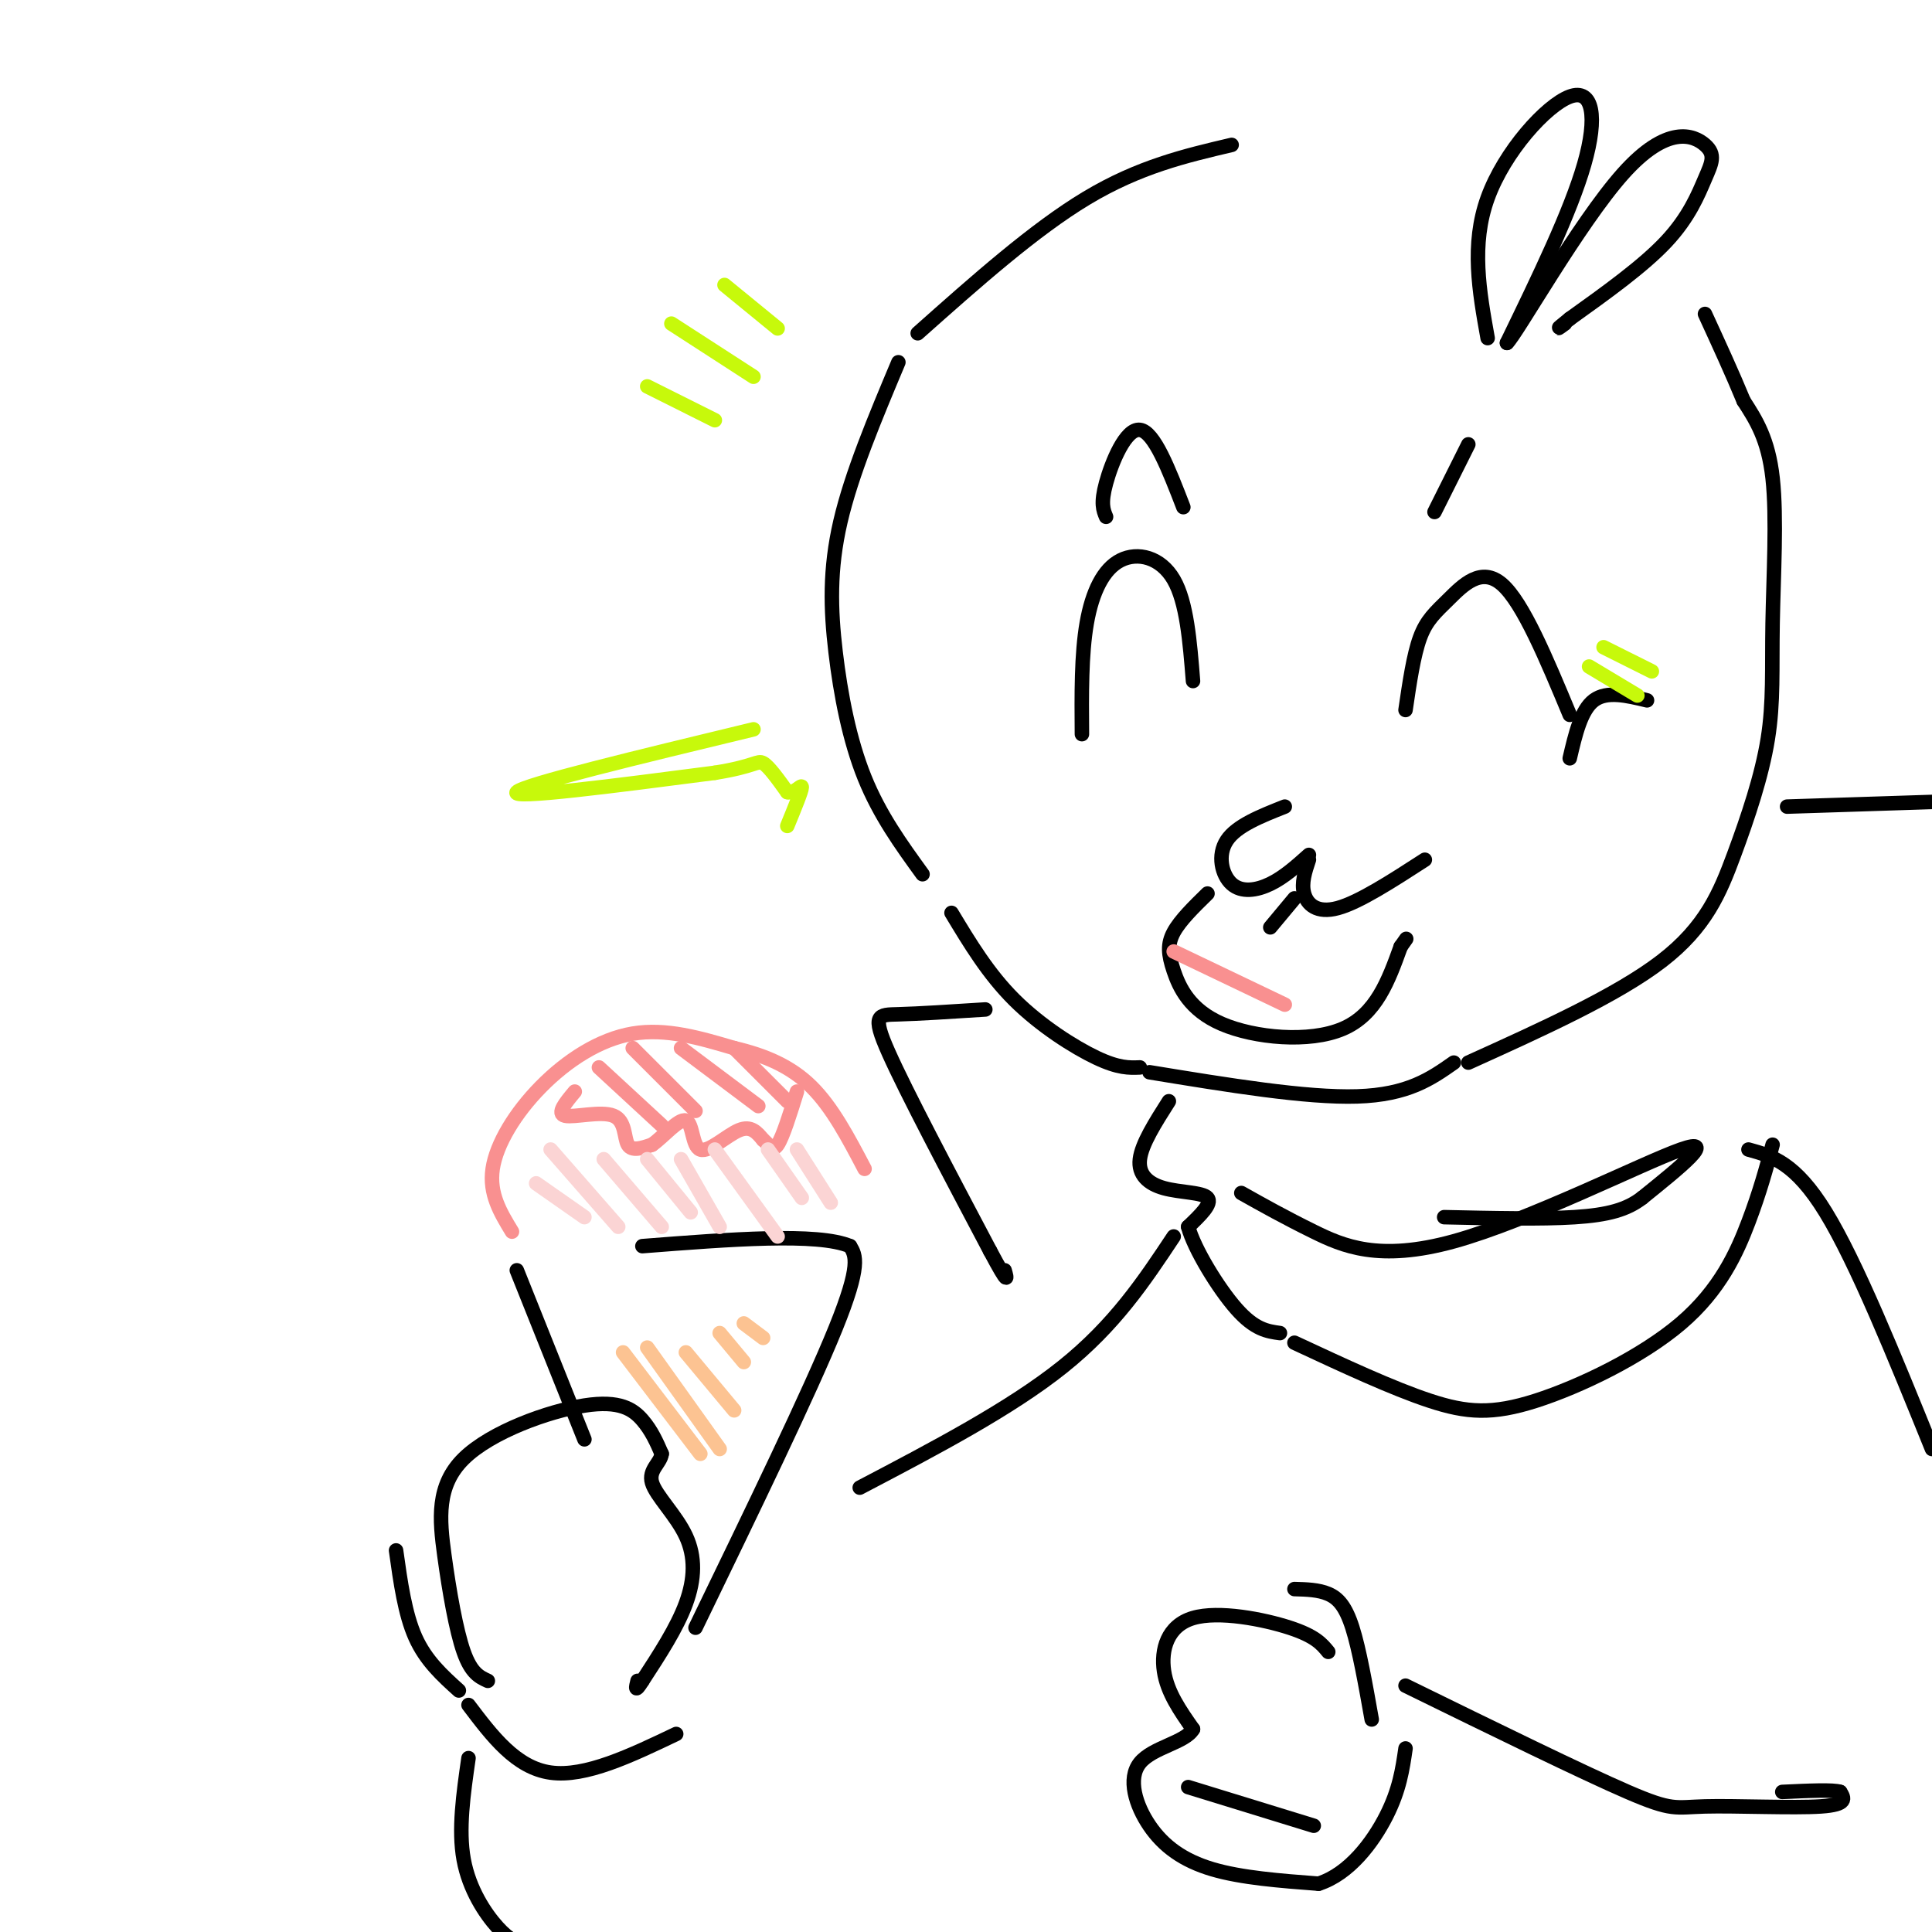 <svg viewBox='0 0 400 400' version='1.1' xmlns='http://www.w3.org/2000/svg' xmlns:xlink='http://www.w3.org/1999/xlink'><g fill='none' stroke='rgb(0,0,0)' stroke-width='3' stroke-linecap='round' stroke-linejoin='round'><path d='M255,30c-9.583,2.250 -19.167,4.500 -30,11c-10.833,6.500 -22.917,17.250 -35,28'/><path d='M186,75c-4.851,11.548 -9.702,23.095 -12,33c-2.298,9.905 -2.042,18.167 -1,27c1.042,8.833 2.869,18.238 6,26c3.131,7.762 7.565,13.881 12,20'/><path d='M197,189c3.800,6.311 7.600,12.622 13,18c5.400,5.378 12.400,9.822 17,12c4.600,2.178 6.800,2.089 9,2'/><path d='M238,222c16.250,2.667 32.500,5.333 43,5c10.500,-0.333 15.250,-3.667 20,-7'/><path d='M304,220c15.414,-6.975 30.828,-13.950 40,-21c9.172,-7.050 12.101,-14.176 15,-22c2.899,-7.824 5.767,-16.344 7,-24c1.233,-7.656 0.832,-14.446 1,-24c0.168,-9.554 0.905,-21.873 0,-30c-0.905,-8.127 -3.453,-12.064 -6,-16'/><path d='M361,83c-2.333,-5.667 -5.167,-11.833 -8,-18'/><path d='M266,167c-4.994,1.976 -9.988,3.952 -12,7c-2.012,3.048 -1.042,7.167 1,9c2.042,1.833 5.155,1.381 8,0c2.845,-1.381 5.423,-3.690 8,-6'/><path d='M271,178c-0.800,2.400 -1.600,4.800 -1,7c0.600,2.200 2.600,4.200 7,3c4.400,-1.200 11.200,-5.600 18,-10'/><path d='M250,185c-2.836,2.774 -5.671,5.547 -7,8c-1.329,2.453 -1.150,4.585 0,8c1.150,3.415 3.271,8.112 10,11c6.729,2.888 18.065,3.968 25,1c6.935,-2.968 9.467,-9.984 12,-17'/><path d='M290,196c2.000,-2.833 1.000,-1.417 0,0'/><path d='M268,186c0.000,0.000 -5.000,6.000 -5,6'/><path d='M224,152c-0.065,-8.256 -0.131,-16.512 1,-23c1.131,-6.488 3.458,-11.208 7,-13c3.542,-1.792 8.298,-0.655 11,4c2.702,4.655 3.351,12.827 4,21'/><path d='M291,147c0.833,-5.685 1.667,-11.369 3,-15c1.333,-3.631 3.167,-5.208 6,-8c2.833,-2.792 6.667,-6.798 11,-3c4.333,3.798 9.167,15.399 14,27'/><path d='M308,70c-1.738,-9.685 -3.476,-19.369 0,-29c3.476,-9.631 12.167,-19.208 17,-21c4.833,-1.792 5.810,4.202 3,14c-2.810,9.798 -9.405,23.399 -16,37'/><path d='M312,71c1.946,-1.768 14.812,-24.686 24,-35c9.188,-10.314 14.700,-8.022 17,-6c2.300,2.022 1.388,3.775 0,7c-1.388,3.225 -3.254,7.921 -8,13c-4.746,5.079 -12.373,10.539 -20,16'/><path d='M325,66c-3.500,2.833 -2.250,1.917 -1,1'/><path d='M325,157c1.167,-5.000 2.333,-10.000 5,-12c2.667,-2.000 6.833,-1.000 11,0'/><path d='M242,228c-2.810,4.417 -5.619,8.833 -6,12c-0.381,3.167 1.667,5.083 5,6c3.333,0.917 7.952,0.833 9,2c1.048,1.167 -1.476,3.583 -4,6'/><path d='M246,254c1.200,4.489 6.200,12.711 10,17c3.800,4.289 6.400,4.644 9,5'/><path d='M268,278c10.148,4.729 20.297,9.458 28,12c7.703,2.542 12.962,2.898 22,0c9.038,-2.898 21.856,-9.049 30,-16c8.144,-6.951 11.612,-14.700 14,-21c2.388,-6.300 3.694,-11.150 5,-16'/><path d='M257,247c4.506,2.530 9.012,5.060 15,8c5.988,2.940 13.458,6.292 29,2c15.542,-4.292 39.155,-16.226 47,-19c7.845,-2.774 -0.077,3.613 -8,10'/><path d='M340,248c-3.156,2.444 -7.044,3.556 -14,4c-6.956,0.444 -16.978,0.222 -27,0'/><path d='M370,167c0.000,0.000 31.000,-1.000 31,-1'/><path d='M101,348c-1.718,-0.785 -3.436,-1.570 -5,-6c-1.564,-4.430 -2.974,-12.505 -4,-20c-1.026,-7.495 -1.667,-14.411 4,-20c5.667,-5.589 17.641,-9.851 25,-11c7.359,-1.149 10.103,0.815 12,3c1.897,2.185 2.949,4.593 4,7'/><path d='M137,301c-0.230,1.947 -2.804,3.316 -2,6c0.804,2.684 4.986,6.684 7,11c2.014,4.316 1.861,8.947 0,14c-1.861,5.053 -5.431,10.526 -9,16'/><path d='M133,348c-1.667,2.667 -1.333,1.333 -1,0'/><path d='M107,263c0.000,0.000 14.000,35.000 14,35'/><path d='M144,337c11.833,-24.417 23.667,-48.833 29,-62c5.333,-13.167 4.167,-15.083 3,-17'/><path d='M176,258c-6.667,-2.833 -24.833,-1.417 -43,0'/><path d='M275,342c-1.333,-1.631 -2.667,-3.262 -8,-5c-5.333,-1.738 -14.667,-3.583 -20,-2c-5.333,1.583 -6.667,6.595 -6,11c0.667,4.405 3.333,8.202 6,12'/><path d='M247,358c-1.547,2.788 -8.415,3.758 -11,7c-2.585,3.242 -0.888,8.758 2,13c2.888,4.242 6.968,7.212 13,9c6.032,1.788 14.016,2.394 22,3'/><path d='M273,390c6.356,-2.022 11.244,-8.578 14,-14c2.756,-5.422 3.378,-9.711 4,-14'/><path d='M246,370c0.000,0.000 26.000,8.000 26,8'/><path d='M284,356c-1.289,-7.267 -2.578,-14.533 -4,-19c-1.422,-4.467 -2.978,-6.133 -5,-7c-2.022,-0.867 -4.511,-0.933 -7,-1'/><path d='M82,321c0.917,6.583 1.833,13.167 4,18c2.167,4.833 5.583,7.917 9,11'/><path d='M97,353c4.917,6.500 9.833,13.000 17,14c7.167,1.000 16.583,-3.500 26,-8'/><path d='M97,364c-1.067,7.400 -2.133,14.800 -1,21c1.133,6.200 4.467,11.200 7,14c2.533,2.800 4.267,3.400 6,4'/><path d='M243,256c-6.083,9.167 -12.167,18.333 -23,27c-10.833,8.667 -26.417,16.833 -42,25'/><path d='M291,349c18.321,8.976 36.643,17.952 46,22c9.357,4.048 9.750,3.167 16,3c6.250,-0.167 18.357,0.381 24,0c5.643,-0.381 4.821,-1.690 4,-3'/><path d='M381,371c-1.333,-0.500 -6.667,-0.250 -12,0'/><path d='M362,238c4.833,1.333 9.667,2.667 16,13c6.333,10.333 14.167,29.667 22,49'/><path d='M204,209c-6.911,0.444 -13.822,0.889 -18,1c-4.178,0.111 -5.622,-0.111 -2,8c3.622,8.111 12.311,24.556 21,41'/><path d='M205,259c4.000,7.500 3.500,5.750 3,4'/></g>
<g fill='none' stroke='rgb(249,144,144)' stroke-width='3' stroke-linecap='round' stroke-linejoin='round'><path d='M106,255c-2.381,-3.917 -4.762,-7.833 -4,-13c0.762,-5.167 4.667,-11.583 10,-17c5.333,-5.417 12.095,-9.833 19,-11c6.905,-1.167 13.952,0.917 21,3'/><path d='M152,217c6.333,1.489 11.667,3.711 16,8c4.333,4.289 7.667,10.644 11,17'/><path d='M119,226c-1.917,2.292 -3.833,4.583 -2,5c1.833,0.417 7.417,-1.042 10,0c2.583,1.042 2.167,4.583 3,6c0.833,1.417 2.917,0.708 5,0'/><path d='M135,237c2.289,-1.566 5.510,-5.482 7,-5c1.490,0.482 1.247,5.360 3,6c1.753,0.640 5.501,-2.960 8,-4c2.499,-1.040 3.750,0.480 5,2'/><path d='M158,236c1.267,1.022 1.933,2.578 3,1c1.067,-1.578 2.533,-6.289 4,-11'/><path d='M124,221c0.000,0.000 13.000,12.000 13,12'/><path d='M131,217c0.000,0.000 13.000,13.000 13,13'/><path d='M141,217c0.000,0.000 16.000,12.000 16,12'/><path d='M152,217c0.000,0.000 11.000,11.000 11,11'/><path d='M243,197c0.000,0.000 23.000,11.000 23,11'/></g>
<g fill='none' stroke='rgb(199,249,11)' stroke-width='3' stroke-linecap='round' stroke-linejoin='round'><path d='M329,138c0.000,0.000 10.000,6.000 10,6'/><path d='M332,134c0.000,0.000 10.000,5.000 10,5'/><path d='M134,80c0.000,0.000 14.000,7.000 14,7'/><path d='M139,67c0.000,0.000 17.000,11.000 17,11'/><path d='M150,59c0.000,0.000 11.000,9.000 11,9'/><path d='M156,151c-23.833,5.750 -47.667,11.500 -49,13c-1.333,1.500 19.833,-1.250 41,-4'/><path d='M148,160c8.378,-1.333 8.822,-2.667 10,-2c1.178,0.667 3.089,3.333 5,6'/><path d='M163,164c1.578,0.356 3.022,-1.756 3,-1c-0.022,0.756 -1.511,4.378 -3,8'/></g>
<g fill='none' stroke='rgb(251,212,212)' stroke-width='3' stroke-linecap='round' stroke-linejoin='round'><path d='M111,245c0.000,0.000 10.000,7.000 10,7'/><path d='M114,238c0.000,0.000 14.000,16.000 14,16'/><path d='M125,240c0.000,0.000 12.000,14.000 12,14'/><path d='M134,240c0.000,0.000 9.000,11.000 9,11'/><path d='M141,240c0.000,0.000 8.000,14.000 8,14'/><path d='M148,238c0.000,0.000 13.000,18.000 13,18'/><path d='M159,238c0.000,0.000 7.000,10.000 7,10'/><path d='M165,238c0.000,0.000 7.000,11.000 7,11'/></g>
<g fill='none' stroke='rgb(252,195,146)' stroke-width='3' stroke-linecap='round' stroke-linejoin='round'><path d='M129,280c0.000,0.000 16.000,21.000 16,21'/><path d='M134,279c0.000,0.000 15.000,21.000 15,21'/><path d='M142,280c0.000,0.000 10.000,12.000 10,12'/><path d='M149,276c0.000,0.000 5.000,6.000 5,6'/><path d='M154,274c0.000,0.000 4.000,3.000 4,3'/></g>
<g fill='none' stroke='rgb(0,0,0)' stroke-width='3' stroke-linecap='round' stroke-linejoin='round'><path d='M229,107c-0.578,-1.378 -1.156,-2.756 0,-7c1.156,-4.244 4.044,-11.356 7,-11c2.956,0.356 5.978,8.178 9,16'/><path d='M297,106c0.000,0.000 7.000,-14.000 7,-14'/></g>
</svg>